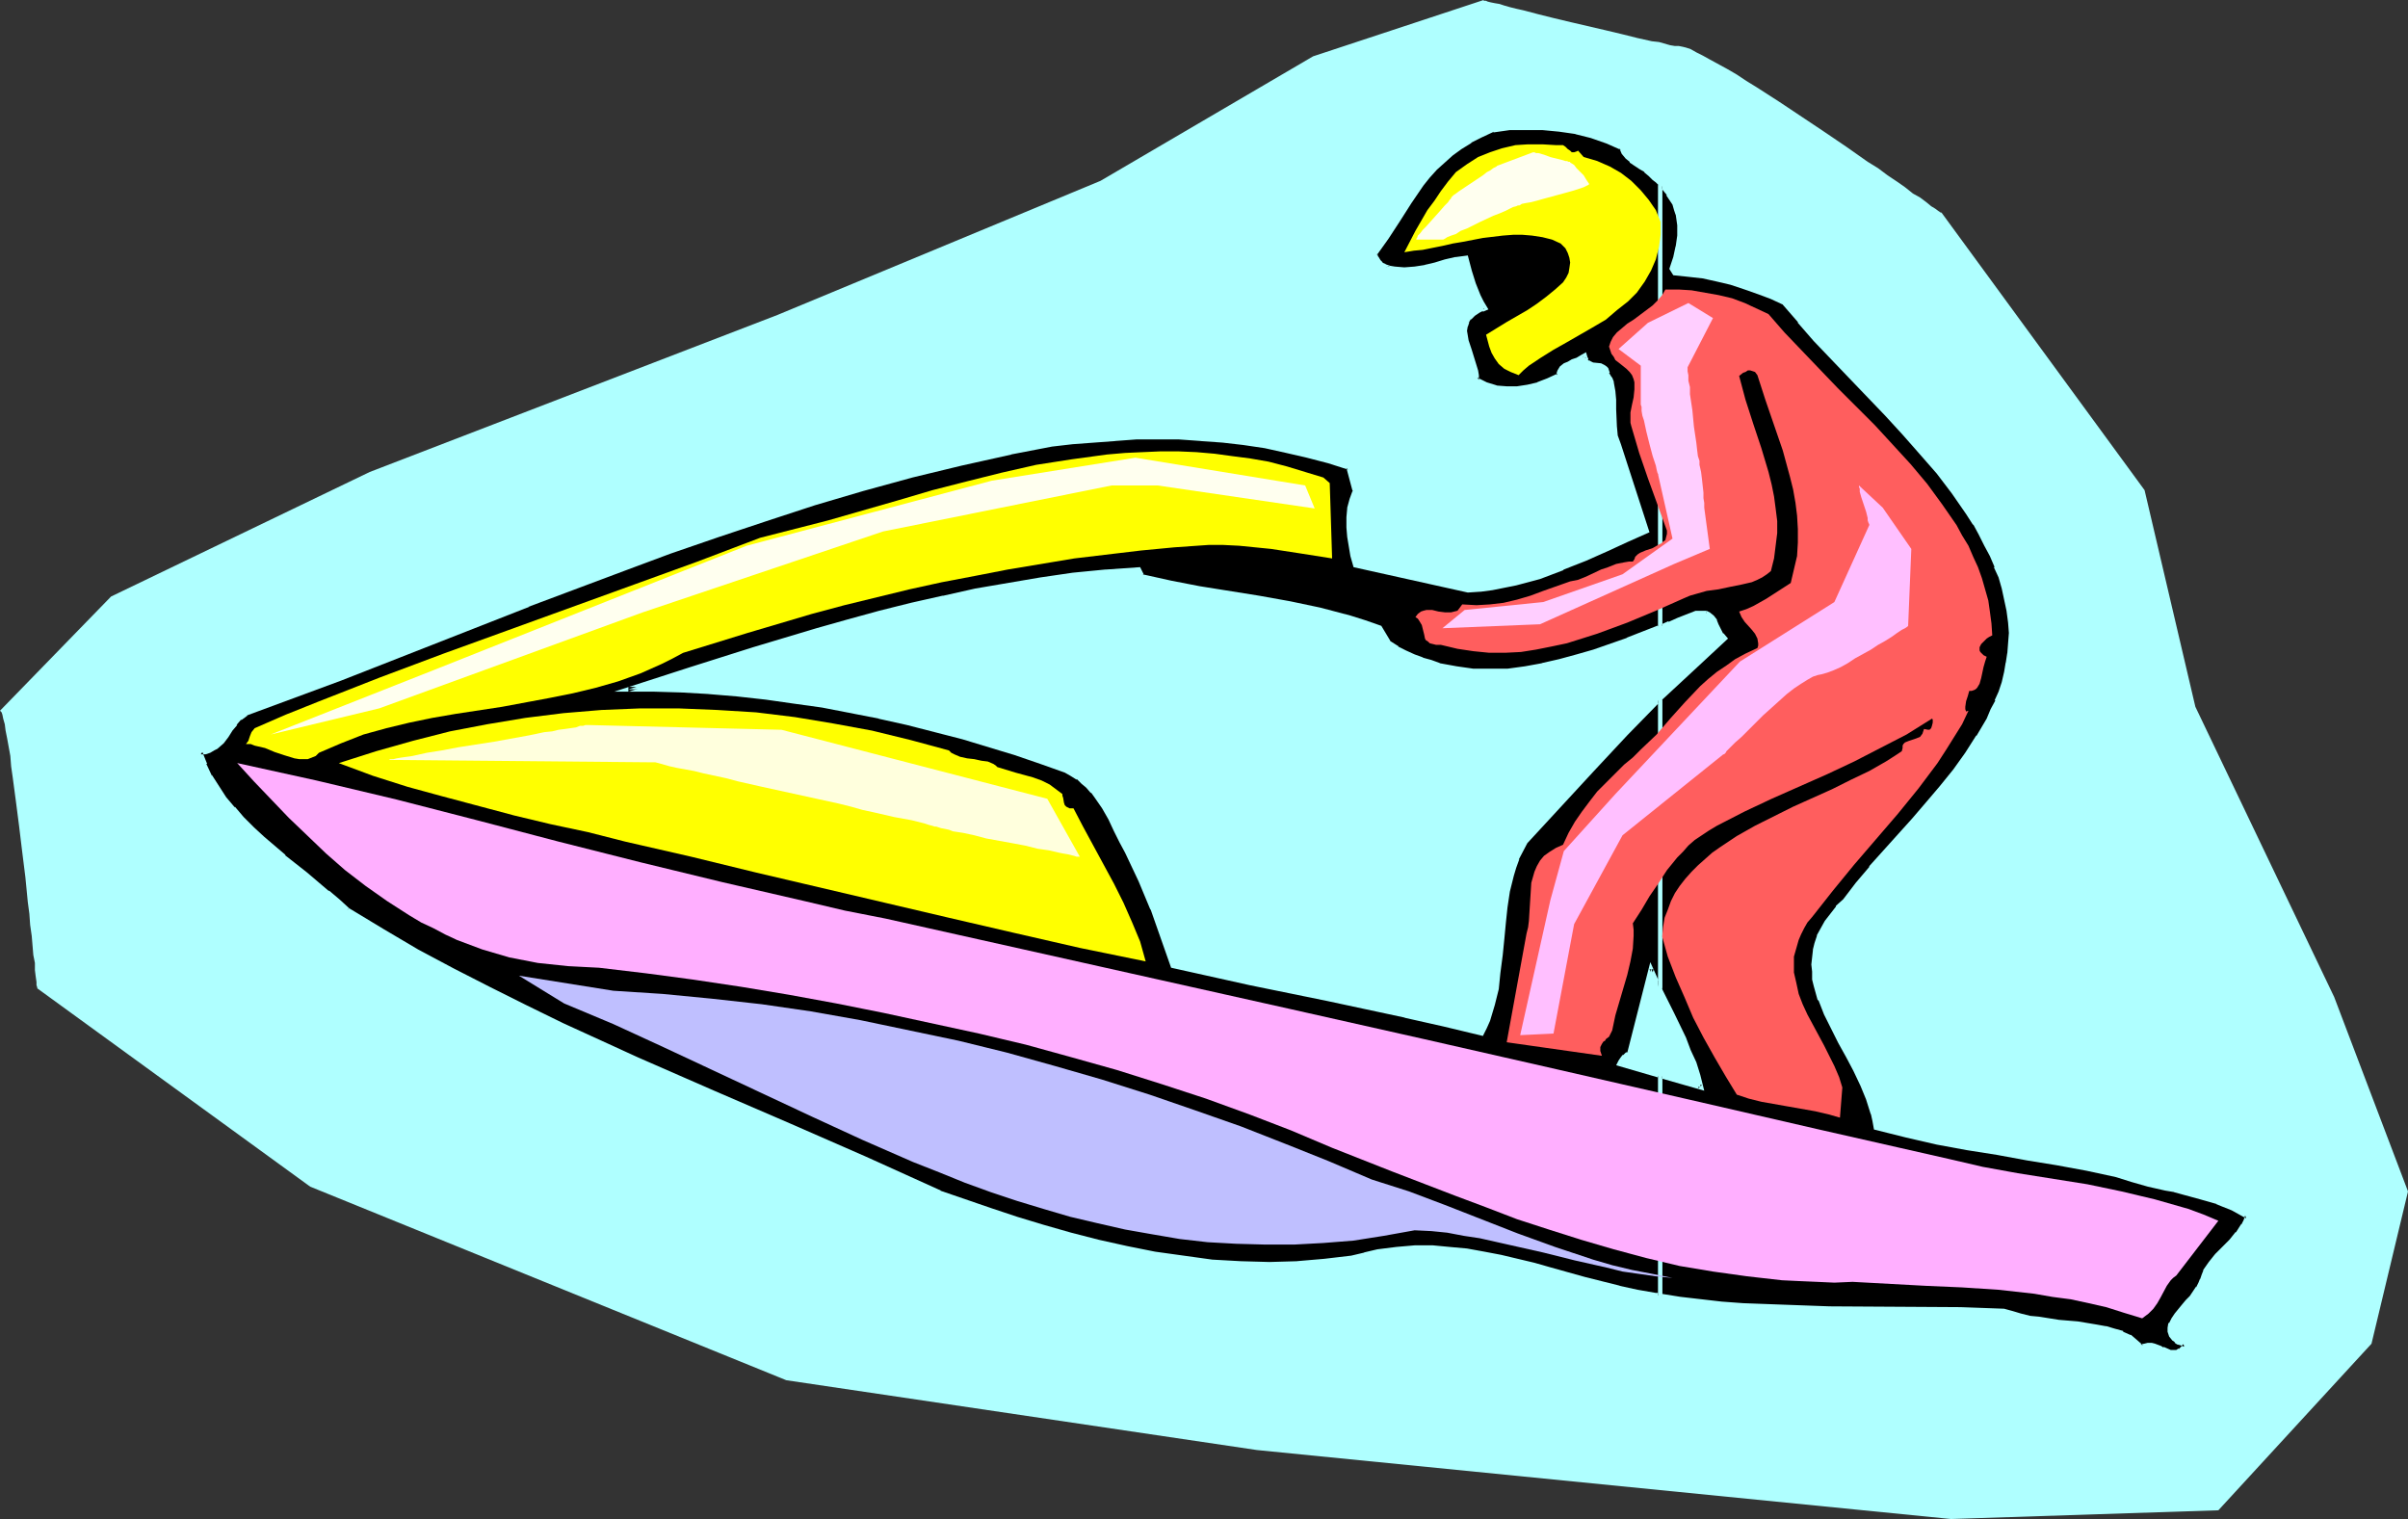 <?xml version="1.0" encoding="UTF-8" standalone="no"?>
<svg
   version="1.0"
   width="129.766mm"
   height="81.858mm"
   id="svg17"
   sodipodi:docname="Jet Skiing 13.wmf"
   xmlns:inkscape="http://www.inkscape.org/namespaces/inkscape"
   xmlns:sodipodi="http://sodipodi.sourceforge.net/DTD/sodipodi-0.dtd"
   xmlns="http://www.w3.org/2000/svg"
   xmlns:svg="http://www.w3.org/2000/svg">
  <rect width="100%" height="100%" fill="#333333" stroke="none"/>
  <sodipodi:namedview
     id="namedview17"
     pagecolor="#ffffff"
     bordercolor="#000000"
     borderopacity="0.25"
     inkscape:showpageshadow="2"
     inkscape:pageopacity="0.0"
     inkscape:pagecheckerboard="0"
     inkscape:deskcolor="#d1d1d1"
     inkscape:document-units="mm" />
  <defs
     id="defs1">
    <pattern
       id="WMFhbasepattern"
       patternUnits="userSpaceOnUse"
       width="6"
       height="6"
       x="0"
       y="0" />
  </defs>
  <path
     style="fill:#afffff;fill-opacity:1;fill-rule:evenodd;stroke:none"
     d="M 0,144.757 22.624,121.493 75.306,96.128 158.368,64.139 224.139,36.836 267.448,11.471 302.192,0 v 0.162 h 0.162 0.323 l 0.323,0.162 0.646,0.162 0.808,0.162 0.97,0.162 0.97,0.323 1.131,0.323 1.293,0.323 1.454,0.323 3.07,0.808 3.232,0.808 3.394,0.808 6.949,1.616 3.394,0.808 3.232,0.808 2.909,0.646 1.454,0.162 1.131,0.323 1.131,0.323 0.97,0.162 h 0.808 l 0.808,0.162 0.646,0.162 0.97,0.323 1.131,0.646 1.293,0.646 1.454,0.808 1.778,0.969 1.778,0.969 1.939,1.131 1.939,1.292 2.101,1.292 4.525,2.908 9.211,6.139 4.525,3.07 4.363,3.07 2.101,1.292 1.939,1.454 1.939,1.292 1.616,1.131 1.616,1.292 1.454,0.808 1.293,0.969 0.97,0.808 0.808,0.485 0.646,0.485 0.485,0.323 h 0.162 l 41.37,56.546 10.342,44.106 28.28,59.131 15.029,39.582 -7.434,31.019 -31.189,33.927 -54.459,1.777 L 255.974,295.33 160.145,281.113 63.186,241.693 7.595,201.303 v -0.162 L 7.434,200.657 v -0.646 L 7.272,198.88 7.11,197.587 v -1.454 l -0.323,-1.616 -0.162,-1.939 -0.162,-1.939 -0.323,-2.262 -0.162,-2.262 -0.323,-2.423 -0.485,-5.008 -0.646,-5.17 -0.646,-5.331 -0.646,-5.008 -0.323,-2.423 -0.323,-2.423 -0.323,-2.262 -0.162,-2.1 -0.323,-1.777 -0.323,-1.777 -0.323,-1.616 -0.162,-1.292 -0.323,-1.131 -0.162,-0.808 -0.162,-0.485 z"
     id="path1" />
  <path
     style="fill:#000000;fill-opacity:1;fill-rule:evenodd;stroke:none"
     d="m 70.781,185.309 6.949,4.362 7.272,4.039 7.11,3.877 7.434,3.877 7.434,3.716 7.595,3.554 15.19,6.947 15.352,6.785 15.514,6.624 15.514,6.785 15.352,6.947 5.01,1.939 5.171,1.777 5.333,1.777 5.494,1.616 5.494,1.454 5.818,1.616 5.656,1.131 5.818,1.292 5.818,0.808 5.818,0.646 5.818,0.485 5.818,0.162 5.656,-0.162 5.656,-0.485 2.747,-0.323 2.747,-0.485 2.586,-0.485 2.747,-0.646 3.717,-0.485 3.717,-0.323 h 3.555 l 3.555,0.323 3.555,0.323 3.394,0.646 3.394,0.646 3.394,0.808 3.394,0.808 3.394,0.969 6.949,1.939 7.11,1.777 3.717,0.808 3.717,0.646 h 0.162 0.162 l 0.485,0.162 v -44.913 l -8.242,-2.423 0.162,-0.485 0.323,-0.323 0.485,-0.646 0.646,-0.323 0.323,-0.323 4.525,-17.287 0.97,2.262 0.808,2.1 v -59.292 l -6.949,7.109 -6.787,7.27 -13.574,14.702 -0.97,1.777 -0.808,1.777 -0.646,1.616 -0.485,1.616 -0.808,3.231 -0.485,3.231 -0.323,3.231 -0.323,3.231 -0.162,3.393 -0.646,3.554 v 1.616 l -0.323,1.616 -0.646,3.393 -0.646,1.454 -0.485,1.616 -0.485,1.454 -0.646,1.292 -7.918,-1.939 -7.757,-1.777 -15.675,-3.393 -15.998,-3.231 -15.675,-3.393 -1.939,-5.816 -2.101,-5.816 -2.586,-5.816 -2.747,-5.816 -1.131,-2.1 -1.131,-2.423 -1.131,-2.262 -1.293,-2.423 -1.454,-2.1 -0.808,-0.969 -0.97,-1.131 -0.97,-0.808 -1.131,-0.969 -1.131,-0.646 -1.293,-0.808 -5.01,-1.777 -5.171,-1.777 -5.333,-1.616 -5.494,-1.616 -5.494,-1.454 -5.656,-1.454 -5.818,-1.292 -5.656,-1.131 -5.818,-1.131 -5.818,-0.808 -5.818,-0.808 -5.818,-0.646 -5.656,-0.485 -5.656,-0.323 -5.494,-0.162 h -5.333 l 12.766,-4.039 12.766,-4.039 12.766,-3.877 6.464,-1.777 6.464,-1.777 6.464,-1.616 6.464,-1.616 6.626,-1.292 6.464,-1.292 6.626,-0.969 6.626,-0.969 6.787,-0.646 6.626,-0.485 0.646,1.292 5.818,1.454 5.979,0.969 12.12,2.1 6.141,1.131 6.141,1.292 6.302,1.616 2.909,0.969 3.07,0.969 1.778,3.231 1.778,0.969 1.616,0.808 1.778,0.808 1.778,0.808 1.616,0.485 1.778,0.485 3.555,0.808 3.394,0.323 3.555,0.162 3.555,-0.162 3.555,-0.323 3.394,-0.646 3.555,-0.808 3.555,-0.969 3.394,-1.131 6.787,-2.423 6.626,-2.585 V 37.482 l -0.485,-0.646 -0.646,-0.485 -0.808,-0.808 -0.97,-0.808 -0.97,-0.646 -0.97,-0.646 -0.97,-0.808 -0.808,-0.646 -0.646,-0.808 -0.485,-0.969 -2.909,-1.454 -3.232,-0.969 -3.232,-0.969 -3.394,-0.485 -3.232,-0.323 h -3.555 l -3.394,0.162 -3.232,0.323 -2.424,0.969 -2.262,1.292 -2.101,1.131 -1.778,1.454 -1.616,1.454 -1.616,1.454 -1.454,1.616 -1.293,1.777 -2.424,3.393 -2.424,3.554 -2.262,3.716 -2.424,3.554 0.162,0.646 0.485,0.646 0.646,0.646 0.646,0.485 0.97,0.323 1.131,0.162 1.939,0.162 2.101,-0.323 2.101,-0.323 2.101,-0.485 2.101,-0.485 2.101,-0.485 2.101,-0.323 0.808,2.747 0.646,2.585 1.131,2.585 0.646,1.131 0.808,1.131 -0.808,0.323 -0.646,0.323 -1.131,0.646 -0.808,0.808 -0.485,0.808 -0.323,0.808 -0.162,0.969 0.162,0.969 0.162,0.969 0.646,2.1 0.646,2.1 0.646,1.939 0.162,0.969 v 0.969 l 1.939,0.808 2.101,0.646 2.101,0.323 h 2.101 l 2.262,-0.323 2.101,-0.485 2.101,-0.808 1.939,-1.131 0.162,-0.323 v -0.485 l 0.485,-0.646 0.646,-0.485 0.808,-0.485 0.808,-0.323 0.97,-0.485 0.808,-0.323 0.808,-0.485 v 0.646 l 0.323,0.323 0.162,0.323 0.323,0.323 0.646,0.162 1.616,0.323 0.646,0.323 0.323,0.162 0.162,0.323 0.162,0.323 0.162,0.485 0.485,0.808 0.323,0.969 0.323,1.777 0.162,1.777 0.162,1.939 v 3.716 l 0.323,1.777 0.485,1.777 5.818,17.448 -4.04,1.939 -4.202,1.777 -4.363,2.1 -4.686,1.777 -4.686,1.777 -2.262,0.646 -2.586,0.646 -2.424,0.646 -2.424,0.323 -2.424,0.323 -2.424,0.162 -22.947,-5.17 -0.485,-1.777 -0.485,-1.939 -0.162,-1.939 -0.162,-1.939 v -1.939 l 0.162,-1.939 0.485,-1.777 0.646,-1.777 -1.293,-4.847 -4.202,-1.292 -4.202,-1.131 -4.202,-0.969 -4.363,-0.808 -4.363,-0.808 -4.363,-0.485 -4.363,-0.323 -4.525,-0.162 -4.363,-0.162 -4.363,0.162 -4.363,0.162 -4.363,0.323 -4.202,0.485 -4.363,0.485 -4.04,0.646 -4.202,0.808 -10.181,2.262 -10.019,2.423 -10.019,2.747 -9.858,3.07 -9.858,3.07 -9.696,3.231 -9.696,3.554 -9.696,3.393 -19.392,7.27 -38.138,15.025 -19.23,7.27 -1.293,0.808 -0.97,1.131 -0.808,1.292 -0.808,1.292 -0.97,1.131 -1.131,1.131 -0.646,0.323 -0.808,0.323 -0.97,0.323 -0.97,0.162 0.97,2.423 1.131,2.423 1.293,2.262 1.616,2.1 1.778,2.1 1.778,2.1 2.101,2.1 2.101,1.939 4.363,3.716 2.101,1.777 2.262,1.777 4.525,3.716 2.101,1.777 z m 267.286,78.679 4.202,0.646 4.202,0.485 4.202,0.323 4.363,0.323 8.726,0.485 8.888,0.162 8.888,0.162 h 8.888 l 8.888,0.162 8.888,0.323 1.616,0.485 1.778,0.485 1.778,0.485 1.939,0.162 4.04,0.485 3.878,0.485 3.878,0.485 1.778,0.485 1.778,0.323 1.616,0.646 1.454,0.808 1.293,0.808 1.131,1.131 0.646,-0.323 h 0.808 0.646 l 0.485,0.162 1.131,0.485 0.646,0.162 0.485,0.162 0.97,0.485 h 0.646 0.323 l 0.485,-0.162 0.646,-0.162 0.485,-0.485 0.485,-0.646 -0.646,-0.323 -0.646,-0.323 -0.485,-0.323 -0.485,-0.323 -0.646,-0.646 -0.162,-0.808 v -0.808 l 0.162,-0.808 0.485,-0.808 0.646,-0.969 1.454,-1.777 0.808,-0.969 0.808,-0.808 0.808,-0.969 0.646,-0.969 0.485,-0.808 0.323,-0.969 0.162,-0.808 0.485,-0.808 0.97,-1.616 1.293,-1.616 1.454,-1.454 1.454,-1.454 1.293,-1.616 1.131,-1.616 0.485,-0.969 0.323,-0.808 -1.293,-0.969 -1.616,-0.646 -3.232,-1.292 -3.394,-1.131 -3.394,-0.969 -1.778,-0.485 -1.778,-0.323 -3.555,-0.808 -3.394,-0.969 -3.232,-0.969 -5.979,-1.292 -5.979,-1.131 -6.141,-0.969 -6.141,-0.969 -6.141,-1.131 -6.141,-1.131 -6.141,-1.454 -6.302,-1.454 -0.323,-1.454 -0.323,-1.454 -0.808,-3.07 -1.293,-2.908 -1.293,-2.908 -1.616,-2.908 -1.616,-2.747 -1.454,-2.908 -1.454,-2.908 -1.131,-2.908 -0.808,-2.908 -0.323,-1.292 -0.162,-1.454 v -1.454 -1.454 l 0.323,-1.454 0.323,-1.454 0.485,-1.454 0.646,-1.454 0.808,-1.292 1.131,-1.616 1.131,-1.454 1.616,-1.454 2.424,-3.231 2.747,-3.393 5.818,-6.462 2.909,-3.231 2.909,-3.393 2.747,-3.231 2.747,-3.393 2.424,-3.393 2.424,-3.554 1.939,-3.554 0.97,-1.777 0.808,-1.939 0.646,-1.939 0.646,-1.939 0.485,-1.939 0.485,-1.939 0.323,-1.939 0.162,-2.1 v -2.1 -2.1 l -0.323,-2.423 -0.485,-2.262 -0.485,-2.423 -0.808,-2.1 -0.808,-2.262 -0.97,-2.262 -0.97,-2.262 -1.293,-2.1 -1.131,-2.1 -1.293,-2.1 -3.07,-4.201 -3.07,-4.039 -3.394,-4.039 -3.555,-4.039 -3.555,-3.877 -3.717,-3.877 -3.717,-3.877 -3.555,-3.716 -3.555,-3.716 -3.232,-3.716 -3.232,-3.716 -2.424,-1.292 -2.586,-0.969 -2.747,-0.969 -2.909,-0.969 -2.909,-0.646 -2.747,-0.646 -3.07,-0.323 -2.747,-0.162 -0.646,-1.131 0.646,-2.1 0.646,-2.262 0.323,-2.262 v -2.1 l -0.162,-1.131 -0.162,-1.131 -0.323,-0.969 -0.485,-1.131 -0.485,-0.969 -0.646,-1.131 -0.808,-0.969 -0.97,-0.969 v 90.15 l 1.939,-0.646 1.778,-0.808 3.717,-1.292 0.646,-0.162 h 0.808 l 0.485,0.162 0.485,0.162 0.808,0.646 0.485,0.808 0.485,0.808 0.485,0.969 0.485,0.969 0.646,0.808 -6.626,6.139 -6.626,6.139 v 59.292 l 2.586,4.847 2.262,5.008 1.131,2.585 0.97,2.423 0.808,2.585 0.646,2.423 -8.403,-2.423 z"
     id="path2" />
  <path
     style="fill:#afffff;fill-opacity:1;fill-rule:evenodd;stroke:none"
     d="m 70.458,185.632 0.162,0.162 6.949,4.201 v 0 l 7.272,4.039 7.11,3.877 7.434,3.877 7.434,3.716 7.434,3.554 15.352,6.947 15.352,6.785 15.514,6.785 15.514,6.785 15.19,6.947 h 0.162 l 5.01,1.777 5.171,1.777 5.333,1.777 5.494,1.777 5.656,1.454 5.656,1.454 5.818,1.292 v 0 l 5.818,1.131 5.818,0.969 5.818,0.646 v 0 l 5.818,0.485 5.818,0.162 5.656,-0.162 v 0 l 5.656,-0.485 2.747,-0.323 2.747,-0.485 2.747,-0.485 v 0 l 2.747,-0.646 h -0.162 l 3.878,-0.646 h -0.162 l 3.717,-0.162 h 3.555 v 0 l 3.555,0.162 3.394,0.485 3.555,0.485 3.394,0.808 h -0.162 l 3.555,0.808 3.394,0.808 3.394,0.969 6.787,1.939 7.11,1.777 h 0.162 l 3.555,0.808 3.717,0.646 h 0.323 -0.162 0.323 v 0 l 0.97,0.162 v -45.721 l -8.565,-2.423 0.323,0.485 0.162,-0.485 v 0.162 l 0.162,-0.485 v 0.162 l 0.485,-0.646 v 0.162 l 0.485,-0.485 0.646,-0.485 4.525,-17.287 h -0.808 l 0.97,2.262 1.616,4.201 v -62.523 l -7.757,7.755 -6.787,7.27 -13.736,14.863 -1.616,3.554 h -0.162 l -0.646,1.777 -0.485,1.454 -0.808,3.393 v 0 l -0.485,3.231 -0.323,3.231 -0.162,3.231 -0.323,3.393 -0.485,3.554 -0.162,1.616 -0.323,1.616 -0.646,3.231 v 0 l -0.485,1.616 -0.485,1.454 v 0 l -0.646,1.454 v 0 l -0.646,1.292 0.646,-0.323 -7.918,-1.777 -7.757,-1.777 v 0 l -15.837,-3.393 -15.837,-3.393 -15.837,-3.393 0.323,0.323 -1.778,-5.816 -2.101,-5.816 -0.162,-0.162 -2.424,-5.816 -2.747,-5.655 -1.131,-2.262 -1.131,-2.262 -1.131,-2.423 -1.293,-2.262 v 0 l -1.616,-2.262 v 0 l -0.808,-0.969 v 0 l -0.97,-1.131 -0.97,-0.808 v 0 l -1.131,-0.969 v 0 l -1.293,-0.808 v 0 l -1.293,-0.646 v -0.162 l -5.01,-1.777 -5.171,-1.777 -5.333,-1.616 -5.494,-1.616 -5.494,-1.454 -5.656,-1.454 -5.818,-1.292 v 0 l -5.818,-1.131 -5.818,-0.969 -5.818,-0.969 -5.818,-0.808 -5.656,-0.646 -5.818,-0.485 v 0 l -5.656,-0.323 -5.494,-0.162 h -5.333 v 0.969 l 12.928,-4.039 12.766,-4.039 12.766,-3.877 6.464,-1.777 6.464,-1.777 6.464,-1.616 6.464,-1.616 v 0 l 6.464,-1.292 6.626,-1.292 6.626,-0.969 6.626,-0.969 6.626,-0.646 v 0 l 6.626,-0.485 -0.323,-0.323 0.808,1.454 5.979,1.454 v 0 l 5.818,1.131 12.12,2.1 6.302,1.131 6.141,1.131 h -0.162 l 6.302,1.616 2.909,0.969 3.07,1.131 -0.162,-0.323 1.778,3.393 1.778,0.969 h 0.162 l 1.616,0.969 1.778,0.808 1.616,0.646 h 0.162 l 1.616,0.646 1.778,0.485 h 0.162 l 3.394,0.808 3.555,0.323 v 0 l 3.555,0.162 3.555,-0.162 v 0 l 3.555,-0.485 3.555,-0.485 v 0 l 3.555,-0.808 3.394,-0.969 3.555,-1.131 6.787,-2.423 h 0.162 l 6.787,-2.747 V 37.32 l -0.646,-0.808 v 0 l -0.646,-0.485 v 0 l -0.808,-0.808 -0.97,-0.808 v 0 l -0.97,-0.808 -1.131,-0.646 -0.97,-0.646 h 0.162 l -0.808,-0.646 v 0 l -0.646,-0.808 v 0.162 l -0.485,-1.131 -3.07,-1.454 v 0 l -3.232,-1.131 -3.232,-0.808 h -0.162 l -3.232,-0.485 -3.394,-0.323 v 0 l -3.555,-0.162 -3.394,0.162 v 0 l -3.394,0.323 -2.586,1.131 -2.101,1.131 v 0 l -2.101,1.292 -1.778,1.292 -0.162,0.162 -1.616,1.454 -1.616,1.454 -1.454,1.616 v 0.162 l -1.454,1.616 -2.424,3.554 -2.262,3.554 -2.262,3.554 -2.586,3.716 0.323,0.969 0.485,0.808 0.646,0.646 0.808,0.485 1.293,-0.485 v 0 l -0.97,-0.323 h 0.162 l -0.808,-0.323 h 0.162 l -0.646,-0.646 0.162,0.162 -0.485,-0.808 v 0.162 l -0.162,-0.646 -0.162,0.323 2.424,-3.393 2.424,-3.716 2.262,-3.554 2.424,-3.554 1.293,-1.616 v 0 l 1.454,-1.616 1.616,-1.454 1.616,-1.454 v 0 l 1.778,-1.292 2.101,-1.292 h -0.162 l 2.262,-1.131 2.424,-1.131 -0.162,0.162 3.394,-0.485 h -0.162 3.394 3.555 -0.162 l 3.394,0.323 3.394,0.485 h -0.162 l 3.232,0.808 3.232,1.131 v 0 l 2.909,1.292 -0.323,-0.323 0.485,1.131 0.808,0.969 0.808,0.646 v 0.162 l 0.97,0.646 0.97,0.646 1.131,0.646 h -0.162 l 0.97,0.808 0.808,0.808 v 0 l 0.646,0.485 v 0 l 0.646,0.646 -0.162,-0.323 v 90.15 l 0.162,-0.323 -6.626,2.585 h 0.162 l -6.949,2.423 -3.394,0.969 -3.555,0.969 -3.555,0.808 h 0.162 l -3.555,0.646 -3.555,0.485 h 0.162 -3.555 -3.555 v 0 l -3.394,-0.485 -3.555,-0.646 h 0.162 l -1.778,-0.646 -1.778,-0.485 h 0.162 l -1.778,-0.646 -1.778,-0.808 -1.616,-0.808 h 0.162 l -1.778,-1.131 0.162,0.162 -1.939,-3.231 -3.232,-1.131 -3.07,-0.969 -6.141,-1.616 v 0 l -6.141,-1.292 -6.302,-1.131 -12.12,-1.939 -5.818,-1.131 v 0 l -5.818,-1.292 0.323,0.162 -0.808,-1.616 -6.949,0.485 h -0.162 l -6.626,0.646 -6.626,0.969 -6.626,1.131 -6.626,1.131 -6.464,1.454 h -0.162 l -6.464,1.454 -6.464,1.616 -6.464,1.777 -6.302,1.777 -12.928,3.877 -12.766,4.039 -15.514,5.008 h 8.242 l 5.494,0.162 5.656,0.323 h -0.162 l 5.818,0.485 5.818,0.646 5.656,0.808 5.818,0.808 5.818,1.131 5.818,1.131 h -0.162 l 5.818,1.292 5.656,1.454 5.656,1.454 5.333,1.616 5.333,1.616 5.171,1.777 5.01,1.777 v 0 l 1.131,0.646 v 0 l 1.293,0.808 v -0.162 l 0.97,0.969 v 0 l 0.97,0.808 0.97,1.131 v -0.162 l 0.808,1.131 v 0 l 1.454,2.1 v 0 l 1.293,2.262 1.131,2.423 1.131,2.262 1.131,2.1 2.747,5.816 2.424,5.816 v -0.162 l 2.101,5.978 2.101,5.978 15.998,3.554 15.837,3.231 15.837,3.393 h -0.162 l 7.918,1.777 8.08,1.939 0.808,-1.616 v 0 l 0.646,-1.454 v 0 l 0.485,-1.616 0.485,-1.616 v 0 l 0.808,-3.231 0.162,-1.616 0.162,-1.616 0.485,-3.716 0.323,-3.231 0.323,-3.393 0.323,-3.07 0.485,-3.231 v 0 l 0.808,-3.231 0.485,-1.616 0.646,-1.777 -0.162,0.162 1.778,-3.393 v 0 l 13.574,-14.702 6.787,-7.27 6.949,-7.109 -0.646,-0.323 v 59.292 l 0.808,-0.162 -0.97,-2.262 -1.454,-3.231 -4.686,18.418 0.162,-0.162 -0.485,0.162 -0.485,0.485 h -0.162 l -0.485,0.646 -0.323,0.485 -0.485,0.969 8.888,2.585 -0.323,-0.485 v 44.913 l 0.485,-0.485 -0.485,-0.162 v 0 h -0.323 -0.162 v 0 l -3.717,-0.646 -3.717,-0.808 h 0.162 l -7.11,-1.777 -6.949,-1.939 -3.394,-0.969 -3.394,-0.808 -3.394,-0.808 v 0 l -3.394,-0.646 -3.555,-0.646 -3.555,-0.323 -3.394,-0.323 h -0.162 -3.555 l -3.717,0.323 v 0 l -3.878,0.485 v 0 l -2.747,0.646 h 0.162 l -2.747,0.646 -2.747,0.323 -2.747,0.323 -5.656,0.485 h 0.162 l -5.656,0.162 -5.818,-0.162 -5.818,-0.323 v 0 l -5.818,-0.808 -5.818,-0.808 -5.656,-1.131 v 0 l -5.818,-1.292 -5.656,-1.454 -5.656,-1.616 -5.333,-1.616 -5.333,-1.777 -5.171,-1.777 -5.171,-1.777 h 0.162 l -15.352,-6.947 -15.514,-6.785 -15.352,-6.624 -15.514,-6.785 -15.19,-6.947 -7.595,-3.716 -7.434,-3.716 -7.272,-3.716 -7.272,-3.877 -7.11,-4.201 v 0 l -6.949,-4.201 v 0 z"
     id="path3" />
  <path
     style="fill:#afffff;fill-opacity:1;fill-rule:evenodd;stroke:none"
     d="m 281.83,54.607 1.131,0.323 v 0 l 0.97,0.323 h 0.162 1.939 0.162 l 2.101,-0.162 2.101,-0.323 v 0 l 2.101,-0.485 2.101,-0.485 2.101,-0.485 h -0.162 l 2.101,-0.323 -0.485,-0.323 0.808,2.585 0.808,2.747 v 0 l 0.97,2.585 0.646,1.131 v 0.162 l 0.808,1.131 0.323,-0.646 -0.808,0.162 v 0.162 l -0.646,0.162 h -0.162 l -1.131,0.646 -0.808,0.969 -0.646,0.969 -0.323,0.808 v 0 1.131 0.969 0 l 0.162,1.131 v 0 l 0.646,2.1 0.808,2.1 0.485,1.939 v 0 l 0.162,0.969 v -0.162 1.131 l 2.262,1.131 h 0.162 l 2.101,0.646 2.101,0.323 h 2.101 l 2.262,-0.323 v 0 l 2.101,-0.485 h 0.162 l 2.101,-0.969 v 0 l 2.262,-1.131 v -0.646 0 l 0.162,-0.323 v 0.162 l 0.485,-0.646 h -0.162 l 0.646,-0.485 h -0.162 l 0.97,-0.485 0.808,-0.323 0.808,-0.323 0.808,-0.485 0.808,-0.323 -0.646,-0.323 0.162,0.485 v 0.162 l 0.162,0.485 0.323,0.323 0.485,0.323 0.808,0.323 1.616,0.323 h -0.162 l 0.646,0.162 v 0 l 0.162,0.162 v -0.162 l 0.162,0.323 v 0 l 0.162,0.323 h -0.162 l 0.162,0.485 0.485,0.969 v -0.162 l 0.323,0.969 v -0.162 l 0.323,1.777 0.323,1.939 v -0.162 1.939 3.716 0 l 0.323,1.777 v 0 l 0.485,1.777 5.818,17.61 0.323,-0.485 -4.04,1.777 -4.202,1.939 -4.525,1.939 -4.525,1.939 0.162,-0.162 -4.848,1.777 -2.262,0.646 -2.424,0.646 -2.424,0.646 v 0 l -2.424,0.323 -2.424,0.323 v 0 l -2.424,0.162 h 0.162 l -22.947,-5.17 0.323,0.323 -0.485,-1.777 v 0 l -0.485,-1.939 -0.162,-1.777 v 0 l -0.162,-1.939 v -1.939 0 l 0.162,-1.939 v 0.162 l 0.485,-1.939 0.646,-1.777 -1.454,-5.17 -4.363,-1.454 -4.202,-1.131 -4.363,-0.969 v 0 l -4.363,-0.808 -4.363,-0.646 -4.363,-0.646 -4.363,-0.323 v 0 l -4.525,-0.162 -4.363,-0.162 -4.363,0.162 -4.363,0.162 v 0 l -4.363,0.323 -4.363,0.485 -4.202,0.485 -4.202,0.646 -4.04,0.808 h -0.162 l -10.019,2.262 -10.181,2.585 -10.019,2.747 -9.858,2.908 -9.696,3.07 -9.858,3.231 -9.696,3.554 -9.696,3.554 -19.23,7.27 h -0.162 l -38.138,14.863 v 0 l -19.23,7.27 -1.454,0.969 -0.97,1.292 v 0 l -0.97,1.131 -0.808,1.292 h 0.162 l -0.97,1.292 v -0.162 l -1.131,1.131 v -0.162 l -0.646,0.485 v 0 l -0.646,0.323 v -0.162 l -0.808,0.323 v 0 l -1.454,0.162 0.97,3.07 h 0.162 l 1.131,2.423 v 0 l 1.293,2.423 1.454,2.1 h 0.162 l 1.778,2.1 v 0 l 1.778,2.1 2.101,2.1 2.101,1.939 4.363,3.716 v 0 l 2.262,1.777 2.262,1.777 4.363,3.716 v 0 l 2.101,1.777 1.939,1.777 0.646,-0.646 -1.939,-1.777 -2.101,-1.777 h -0.162 l -4.363,-3.716 -2.262,-1.777 -2.262,-1.777 h 0.162 l -4.363,-3.716 -2.101,-1.939 -2.101,-2.1 -1.778,-2.1 v 0.162 l -1.778,-2.1 v 0 l -1.454,-2.262 -1.454,-2.262 v 0.162 l -1.131,-2.423 h 0.162 l -0.97,-2.423 -0.323,0.485 h 0.97 v 0 l 0.97,-0.323 0.808,-0.485 v 0 l 0.646,-0.323 1.293,-1.131 0.97,-1.292 v 0 l 0.808,-1.292 0.97,-1.131 h -0.162 l 0.97,-1.131 v 0.162 l 1.293,-0.969 h -0.162 l 19.23,-7.109 v 0 L 107.787,123.593 h -0.162 l 19.392,-7.27 9.534,-3.554 9.858,-3.393 9.696,-3.231 9.858,-3.231 9.858,-2.908 10.019,-2.747 10.019,-2.423 10.181,-2.262 h -0.162 l 4.202,-0.808 4.202,-0.808 4.202,-0.485 4.363,-0.323 4.363,-0.323 h -0.162 l 4.363,-0.323 h 4.363 4.363 l 4.525,0.323 h -0.162 l 4.525,0.323 4.202,0.485 4.363,0.646 4.363,0.969 v 0 l 4.202,0.969 4.363,1.131 4.04,1.292 -0.323,-0.323 1.293,4.847 v -0.323 l -0.646,1.777 -0.485,1.777 v 0.162 l -0.162,1.777 v 0.162 1.939 l 0.162,1.939 v 0 l 0.323,1.939 0.323,1.939 v 0 l 0.646,2.262 23.27,5.17 2.424,-0.162 h 0.162 l 2.424,-0.323 2.424,-0.485 v 0 l 2.424,-0.485 2.424,-0.646 2.424,-0.646 4.686,-1.777 0.162,-0.162 4.525,-1.777 4.363,-1.939 4.202,-1.939 4.363,-1.939 -5.818,-17.933 -0.646,-1.777 v 0 l -0.162,-1.777 v 0.162 l -0.162,-3.716 v -1.939 0 l -0.162,-1.777 -0.323,-1.777 v -0.162 l -0.323,-0.808 -0.162,-0.162 -0.485,-0.808 h 0.162 l -0.162,-0.485 v 0 l -0.162,-0.485 -0.323,-0.323 -0.485,-0.323 -0.646,-0.323 -1.616,-0.162 v 0 l -0.646,-0.323 0.162,0.162 -0.323,-0.323 V 73.51 l -0.323,-0.323 h 0.162 l -0.162,-0.485 v 0.162 l -0.323,-1.131 -1.131,0.646 -0.808,0.485 -0.97,0.323 -0.808,0.485 -0.808,0.323 -0.808,0.646 -0.485,0.808 -0.162,0.485 v 0.485 l 0.162,-0.323 -2.101,0.969 v 0 l -2.101,0.808 h 0.162 l -2.101,0.485 v 0 l -2.101,0.323 v 0 h -2.101 v 0 l -2.101,-0.162 h 0.162 l -2.101,-0.646 v 0 l -1.939,-0.969 0.323,0.485 v -0.969 0 l -0.162,-0.969 -0.646,-2.1 -0.646,-2.1 -0.646,-1.939 v 0 l -0.162,-0.969 v 0 l -0.162,-0.969 v 0 l 0.162,-0.969 v 0.162 l 0.323,-0.969 -0.162,0.162 0.485,-0.808 v 0.162 l 0.808,-0.808 v 0 l 0.97,-0.646 v 0 l 0.646,-0.323 v 0.162 l 1.131,-0.485 -0.97,-1.616 v 0 l -0.646,-1.292 -0.97,-2.423 v 0 l -0.808,-2.585 -0.808,-3.07 -2.424,0.323 h -0.162 l -2.101,0.485 -2.101,0.646 -2.101,0.485 h 0.162 l -2.101,0.323 -2.101,0.162 v 0 l -1.939,-0.162 v 0 l -0.97,-0.162 z"
     id="path4" />
  <path
     style="fill:#afffff;fill-opacity:1;fill-rule:evenodd;stroke:none"
     d="m 337.744,264.311 4.363,0.646 4.363,0.485 4.202,0.485 4.363,0.323 v 0 l 8.726,0.485 8.888,0.162 26.664,0.162 8.888,0.323 h -0.162 l 1.616,0.646 1.778,0.485 v 0 l 1.939,0.323 1.939,0.323 3.878,0.485 4.04,0.485 3.717,0.485 1.778,0.323 v 0 l 1.778,0.485 1.616,0.646 v -0.162 l 1.454,0.808 h -0.162 l 1.293,0.808 v 0 l 1.293,1.292 0.97,-0.323 v 0 h 0.646 v 0 h 0.646 -0.162 l 0.485,0.162 v 0 l 1.131,0.323 v 0 l 0.646,0.323 v 0 l 1.616,0.646 h 0.485 0.646 l 0.485,-0.162 0.646,-0.323 0.646,-0.485 0.808,-1.131 -1.131,-0.485 -0.646,-0.323 v 0 l -0.485,-0.323 v 0.162 l -0.323,-0.485 v 0.162 l -0.646,-0.808 0.162,0.162 -0.323,-0.808 v 0.162 -0.808 0.162 l 0.323,-0.808 v 0 l 0.323,-0.808 v 0 l 0.646,-0.808 v 0 l 1.454,-1.939 v 0.162 l 0.808,-0.969 0.808,-0.808 0.162,-0.162 0.646,-0.969 0.646,-0.808 v -0.162 l 0.485,-0.808 h 0.162 l 0.323,-0.808 v -0.162 l 0.162,-0.808 v 0 l 0.323,-0.808 v 0 l 0.97,-1.616 v 0.162 l 1.293,-1.616 1.454,-1.454 1.454,-1.454 1.293,-1.616 h 0.162 l 1.131,-1.616 v -0.162 l 0.323,-0.808 0.646,-1.454 -1.778,-0.969 v 0 l -1.616,-0.808 -3.07,-1.292 h -0.162 l -3.394,-1.131 -3.555,-0.969 -1.616,-0.323 h -0.162 l -1.778,-0.485 h 0.162 l -3.555,-0.808 -3.394,-0.969 -3.232,-0.808 v 0 l -5.979,-1.292 -6.141,-1.131 -6.141,-1.131 -6.141,-0.969 -6.141,-1.131 -6.141,-1.131 -6.141,-1.292 v 0 l -6.141,-1.616 0.323,0.485 -0.323,-1.616 -0.323,-1.454 v 0 l -0.808,-3.07 h -0.162 l -1.131,-2.908 -1.454,-2.908 -1.616,-2.908 -1.454,-2.908 -1.616,-2.747 -1.293,-2.908 -1.131,-2.908 v 0 l -0.808,-2.747 -0.323,-1.454 v 0 l -0.162,-1.292 v 0 -1.454 -1.454 0.162 l 0.162,-1.454 v 0 l 0.323,-1.454 0.485,-1.454 v 0.162 l 0.646,-1.616 v 0.162 l 0.97,-1.454 0.97,-1.454 v 0 l 1.131,-1.454 v 0 l 1.454,-1.454 h 0.162 l 2.586,-3.393 h -0.162 l 2.747,-3.231 v 0 l 5.818,-6.462 2.909,-3.231 2.909,-3.393 2.747,-3.231 v 0 l 2.747,-3.393 v 0 l 2.586,-3.554 2.262,-3.554 v 0 l 2.101,-3.554 0.808,-1.777 0.808,-1.939 h 0.162 l 0.646,-1.939 0.646,-1.939 0.485,-1.939 0.485,-1.939 v -0.162 l 0.323,-1.939 v 0 l 0.162,-2.1 v -2.1 -2.1 -0.162 l -0.323,-2.262 -0.485,-2.423 v 0 l -0.646,-2.262 -0.646,-2.262 -0.808,-2.262 v 0 l -0.97,-2.262 -1.131,-2.262 -1.131,-2.1 -1.293,-2.1 v -0.162 l -1.293,-2.1 -2.909,-4.201 -3.232,-4.039 v 0 l -3.394,-4.039 -3.555,-4.039 -3.555,-3.877 -3.717,-3.877 -3.717,-3.716 -3.555,-3.877 -3.555,-3.716 -3.232,-3.716 v 0 l -3.232,-3.877 -2.586,-1.131 v 0 l -2.586,-1.131 v 0 l -2.909,-0.969 -2.747,-0.969 -2.909,-0.646 v 0 l -2.909,-0.485 -2.909,-0.485 h -0.162 l -2.747,-0.162 0.323,0.162 -0.646,-0.969 v 0.323 l 0.808,-2.1 0.646,-2.262 v 0 l 0.323,-2.262 v -2.423 l -0.162,-1.131 -0.323,-0.969 v -0.162 l -0.323,-0.969 v 0 l -0.485,-1.131 -0.485,-1.131 v 0 l -0.646,-1.131 v 0 l -0.808,-0.969 v 0 l -1.616,-1.777 v 91.927 l 2.424,-0.808 v -0.162 l 1.778,-0.646 v 0 l 3.555,-1.292 v 0 l 0.808,-0.162 h -0.162 0.808 -0.162 l 0.485,0.162 v -0.162 l 0.485,0.323 h -0.162 v -1.131 h -0.646 -0.808 v 0 h -0.808 l -3.717,1.454 v 0 l -1.778,0.808 v -0.162 l -1.778,0.808 0.485,0.323 V 37.482 l -0.646,0.323 0.808,0.969 v 0 l 0.808,0.969 h -0.162 l 0.646,0.969 v 0 l 0.646,0.969 0.323,1.131 v 0 l 0.323,0.969 v -0.162 l 0.162,1.131 0.162,1.131 v 0 2.1 0 l -0.323,2.262 v -0.162 l -0.485,2.262 -0.808,2.423 0.808,1.292 3.07,0.323 v 0 l 2.909,0.323 2.909,0.646 v 0 l 2.747,0.646 2.909,0.969 2.747,0.969 v 0 l 2.586,0.969 v 0 l 2.424,1.131 -0.162,-0.162 3.232,3.716 v 0.162 l 3.232,3.716 3.555,3.716 3.555,3.716 3.717,3.877 3.717,3.877 3.555,3.877 3.555,4.039 3.394,3.877 v 0 l 3.07,4.039 2.909,4.201 1.454,2.262 v -0.162 l 1.131,2.1 1.131,2.262 1.131,2.1 0.97,2.262 h -0.162 l 0.97,2.1 0.646,2.262 0.485,2.262 v 0 l 0.485,2.262 0.323,2.423 v 0 l 0.162,2.1 -0.162,2.1 -0.162,2.1 v -0.162 l -0.323,2.1 v -0.162 l -0.323,1.939 -0.485,2.1 -0.646,1.939 -0.808,1.777 h 0.162 l -0.97,1.777 -0.808,1.939 -2.101,3.554 v -0.162 l -2.262,3.554 -2.424,3.393 v 0 l -2.747,3.393 v 0 l -2.747,3.231 -2.909,3.393 -2.909,3.231 -5.818,6.462 v 0.162 l -2.747,3.231 v 0 l -2.586,3.393 0.162,-0.162 -1.616,1.454 v 0.162 l -1.131,1.454 v 0 l -1.131,1.454 -0.808,1.454 v 0 l -0.808,1.454 v 0.162 l -0.485,1.454 -0.323,1.292 v 0.162 l -0.162,1.454 v 0 l -0.162,1.454 0.162,1.454 v 0 1.454 0.162 l 0.323,1.292 0.808,2.908 h 0.162 l 1.131,2.908 1.454,2.908 1.454,2.908 1.616,2.908 1.454,2.747 1.454,3.07 1.131,2.747 v 0 l 0.97,3.07 v -0.162 l 0.323,1.454 0.323,1.777 6.464,1.616 v 0 l 6.302,1.454 6.141,1.131 6.141,0.969 6.141,1.131 5.979,0.969 6.141,1.131 5.979,1.292 v 0 l 3.07,0.969 3.394,0.969 3.555,0.808 v 0 l 1.939,0.323 h -0.162 l 1.778,0.485 3.555,0.969 3.394,0.969 h -0.162 l 3.232,1.292 1.454,0.808 v 0 l 1.454,0.808 -0.162,-0.646 -0.323,0.969 -0.485,0.969 v -0.162 l -1.131,1.777 v -0.162 l -1.293,1.616 -1.454,1.454 -1.454,1.454 -1.293,1.616 v 0 l -1.131,1.616 v 0.162 l -0.323,0.808 v 0 l -0.323,0.969 v -0.162 l -0.323,0.808 v 0 l -0.485,0.969 v -0.162 l -0.646,0.969 -0.646,0.969 v 0 l -0.808,0.808 -0.808,0.969 v 0 l -1.454,1.777 v 0 l -0.646,0.969 v 0 l -0.485,0.969 h -0.162 l -0.162,0.969 v 0.808 l 0.323,0.969 0.646,0.808 0.485,0.323 v 0.162 l 0.485,0.323 0.646,0.162 0.808,0.323 -0.162,-0.646 -0.485,0.646 v 0 l -0.485,0.485 v -0.162 l -0.485,0.323 h 0.162 -0.485 v 0 h -0.323 v 0 h -0.485 v 0 l -1.454,-0.646 v 0.162 l -0.485,-0.323 v 0 l -1.293,-0.485 v 0 l -0.646,-0.162 h -0.646 -0.162 l -0.646,0.162 -0.808,0.162 0.485,0.162 -1.293,-1.131 -1.131,-0.969 h -0.162 l -1.454,-0.646 v -0.162 l -1.778,-0.485 -1.616,-0.485 h -0.162 l -1.778,-0.323 -3.878,-0.646 -3.878,-0.323 -4.04,-0.646 -1.778,-0.162 -1.939,-0.485 v 0 l -1.616,-0.485 -1.778,-0.485 -8.888,-0.323 -26.664,-0.162 -8.888,-0.323 -8.726,-0.323 v 0 l -4.363,-0.323 -4.202,-0.485 -4.202,-0.485 -4.04,-0.646 0.323,0.485 z"
     id="path5" />
  <path
     style="fill:#afffff;fill-opacity:1;fill-rule:evenodd;stroke:none"
     d="m 347.601,125.532 0.808,0.485 -0.162,-0.162 0.646,0.969 v -0.162 l 0.485,0.969 0.808,1.939 0.808,0.808 v -0.646 l -6.626,6.139 -6.626,6.301 v 59.615 l 2.424,5.008 2.424,4.847 1.131,2.585 0.97,2.423 h -0.162 l 0.808,2.423 0.646,2.585 0.646,-0.646 -8.888,-2.423 v 45.721 l 0.808,-0.323 v -44.913 l -0.485,0.485 9.05,2.585 -0.808,-3.231 -0.808,-2.585 v 0 l -1.131,-2.423 -0.97,-2.585 -2.424,-5.008 -2.424,-4.847 v 0.162 -59.292 l -0.162,0.323 6.626,-6.139 6.949,-6.462 -0.97,-1.131 v 0.162 l -0.485,-0.969 -0.485,-0.969 -0.323,-0.808 v -0.162 l -0.646,-0.808 -0.808,-0.646 -0.646,-0.323 z"
     id="path6" />
  <path
     style="fill:#ffafff;fill-opacity:1;fill-rule:evenodd;stroke:none"
     d="m 122.008,197.102 9.534,1.131 9.696,1.292 9.696,1.454 9.696,1.616 9.696,1.777 9.696,1.939 9.696,2.1 9.696,2.1 9.534,2.262 9.373,2.585 9.211,2.585 9.211,2.908 8.888,2.908 8.888,3.231 8.403,3.231 8.403,3.554 12.282,4.847 12.605,4.847 6.464,2.423 6.302,2.423 6.464,2.1 6.626,2.1 6.626,1.939 6.626,1.777 6.787,1.616 6.787,1.131 6.949,0.969 7.11,0.808 3.394,0.162 3.717,0.162 3.555,0.162 3.717,-0.162 14.867,0.808 7.434,0.323 7.434,0.485 7.272,0.808 3.717,0.646 3.717,0.485 3.717,0.808 3.555,0.808 3.555,1.131 3.717,1.131 0.646,-0.485 0.646,-0.485 0.97,-0.969 0.808,-1.131 0.646,-1.131 1.293,-2.423 0.808,-1.131 0.485,-0.485 0.646,-0.485 8.565,-11.148 -3.07,-1.292 -3.07,-1.131 -3.394,-0.969 -3.394,-0.969 -3.394,-0.808 -3.394,-0.808 -6.949,-1.454 -7.11,-1.131 -7.11,-1.131 -7.11,-1.292 -6.949,-1.616 -26.341,-5.978 -26.664,-6.139 -26.826,-6.139 -26.987,-6.139 -27.31,-6.139 -27.472,-6.139 -54.944,-12.279 -8.242,-1.616 -8.242,-1.939 -16.806,-3.877 -16.645,-4.039 -16.645,-4.201 -16.645,-4.362 -16.322,-4.201 -16.322,-3.877 -8.08,-1.777 -8.08,-1.777 3.394,3.716 3.555,3.716 3.555,3.716 3.717,3.554 3.878,3.716 3.878,3.393 4.202,3.231 4.363,3.07 4.525,2.908 2.424,1.454 2.424,1.131 2.424,1.292 2.424,1.131 2.586,0.969 2.586,0.969 2.747,0.808 2.747,0.808 5.818,1.131 3.07,0.323 3.07,0.323 3.07,0.162 z"
     id="path7" />
  <path
     style="fill:#ffff00;fill-opacity:1;fill-rule:evenodd;stroke:none"
     d="m 50.096,151.543 h 0.97 l 0.808,0.323 2.101,0.485 1.939,0.808 1.939,0.646 2.101,0.646 0.97,0.162 h 0.808 0.97 l 0.808,-0.323 0.808,-0.323 0.646,-0.646 4.525,-1.939 4.525,-1.777 4.686,-1.292 4.686,-1.131 4.686,-0.969 4.686,-0.808 9.534,-1.454 9.534,-1.777 4.848,-0.969 4.686,-1.131 4.525,-1.292 4.525,-1.616 4.363,-1.939 2.262,-1.131 2.101,-1.131 13.09,-4.039 13.09,-3.877 6.626,-1.777 6.626,-1.616 6.626,-1.616 6.626,-1.454 6.787,-1.292 6.626,-1.292 6.787,-1.131 6.787,-1.131 6.787,-0.808 6.787,-0.808 6.787,-0.646 6.949,-0.485 h 3.07 l 3.232,0.162 3.232,0.323 3.232,0.323 6.302,0.969 3.07,0.485 3.07,0.485 -0.485,-15.348 -1.293,-1.131 -3.717,-1.131 -3.717,-1.131 -3.717,-0.969 -3.717,-0.646 -3.717,-0.485 -3.555,-0.485 -3.717,-0.323 -3.717,-0.162 h -3.555 l -3.717,0.162 -3.555,0.162 -3.717,0.323 -7.11,0.969 -7.272,1.131 -7.11,1.616 -7.11,1.777 -6.949,1.777 -7.11,2.1 -14.059,4.039 -6.949,1.777 -6.949,1.777 -12.766,4.847 -12.928,4.685 -25.856,9.37 -12.928,4.685 -12.928,4.847 -12.766,5.008 -6.464,2.585 -6.302,2.747 -0.646,0.808 -0.323,0.808 -0.323,0.969 z"
     id="path8" />
  <path
     style="fill:#ffff00;fill-opacity:1;fill-rule:evenodd;stroke:none"
     d="m 127.341,171.414 13.413,3.07 13.251,3.231 26.179,6.139 13.09,3.07 13.251,3.07 13.413,3.07 13.413,2.747 -1.131,-4.039 -1.616,-3.877 -1.778,-4.039 -1.939,-3.877 -4.202,-7.755 -2.101,-3.877 -1.939,-3.716 h -0.808 l -0.646,-0.323 -0.323,-0.323 -0.162,-0.485 -0.162,-0.969 -0.162,-0.485 v -0.323 l -1.293,-0.969 -1.293,-0.969 -1.616,-0.808 -1.778,-0.646 -3.555,-0.969 -3.717,-1.131 -0.323,-0.323 -0.485,-0.323 -1.131,-0.485 -1.293,-0.162 -1.454,-0.323 -1.454,-0.162 -1.454,-0.323 -1.131,-0.485 -0.646,-0.323 -0.485,-0.485 -7.757,-2.1 -7.918,-1.939 -7.918,-1.454 -7.757,-1.292 -7.918,-0.969 -7.918,-0.485 -7.918,-0.323 h -7.757 l -7.918,0.323 -7.757,0.646 -7.757,0.969 -7.757,1.292 -7.595,1.454 -7.595,1.939 -7.434,2.1 -7.595,2.423 6.949,2.585 7.11,2.262 7.11,1.939 7.272,1.939 7.272,1.939 7.434,1.777 7.595,1.616 z"
     id="path9" />
  <path
     style="fill:#bfbfff;fill-opacity:1;fill-rule:evenodd;stroke:none"
     d="m 114.897,204.373 10.019,4.201 10.181,4.685 10.019,4.685 20.362,9.532 10.181,4.685 10.342,4.524 5.333,2.1 5.171,2.1 5.333,1.939 5.333,1.777 5.333,1.616 5.494,1.616 5.494,1.292 5.656,1.292 5.494,0.969 5.656,0.969 5.656,0.646 5.818,0.323 5.979,0.162 h 5.818 l 5.979,-0.323 6.141,-0.485 6.141,-0.969 6.302,-1.131 3.394,0.162 3.232,0.323 3.394,0.646 3.232,0.485 6.464,1.454 6.464,1.454 6.464,1.616 6.464,1.454 3.232,0.808 3.394,0.485 3.394,0.485 3.394,0.323 -4.04,-0.808 -4.202,-0.808 -4.04,-0.969 -3.878,-1.131 -3.878,-1.292 -3.878,-1.292 -7.595,-2.747 -7.434,-2.908 -7.434,-2.908 -7.272,-2.747 -7.595,-2.423 -8.726,-3.716 -8.888,-3.554 -9.05,-3.554 -9.211,-3.231 -9.373,-3.231 -9.696,-3.07 -9.534,-2.747 -9.858,-2.747 -9.858,-2.423 -10.019,-2.1 -10.019,-2.1 -10.019,-1.777 -10.019,-1.454 -10.181,-1.131 -10.019,-0.969 -10.019,-0.646 -19.23,-3.07 z"
     id="path10" />
  <path
     style="fill:#ffff00;fill-opacity:1;fill-rule:evenodd;stroke:none"
     d="m 286.032,51.376 1.939,-0.323 1.778,-0.162 4.04,-0.808 2.101,-0.485 1.939,-0.323 4.202,-0.808 4.04,-0.485 2.101,-0.162 h 1.939 l 1.939,0.162 2.101,0.323 1.939,0.485 1.778,0.808 0.97,0.969 0.485,0.969 0.323,0.969 0.162,0.969 -0.162,1.131 -0.162,0.969 -0.485,0.969 -0.646,0.969 -1.616,1.454 -1.778,1.454 -1.939,1.454 -1.939,1.292 -4.202,2.423 -4.202,2.585 0.646,2.423 0.485,1.292 0.646,1.131 0.808,1.131 1.131,0.969 1.293,0.646 0.808,0.323 0.808,0.323 0.97,-0.969 1.131,-0.969 2.424,-1.616 2.586,-1.616 2.586,-1.454 5.333,-3.07 2.747,-1.616 2.262,-1.939 2.262,-1.777 1.778,-1.777 1.616,-2.262 1.293,-2.262 0.97,-2.262 0.646,-2.585 0.323,-2.423 v -2.585 l -0.97,-2.423 -1.454,-2.1 -1.616,-1.939 -1.939,-1.939 -2.101,-1.616 -2.262,-1.292 -2.586,-1.131 -2.747,-0.808 -1.131,-1.292 -0.323,0.162 -0.485,0.162 h -0.485 l -0.323,-0.323 -0.485,-0.323 -0.485,-0.485 -0.485,-0.323 h -0.646 -0.323 -0.485 l -2.747,-0.162 h -2.909 l -2.586,0.162 -2.747,0.646 -2.424,0.808 -2.424,0.969 -2.262,1.454 -2.262,1.616 -1.616,1.939 -1.454,1.939 -1.293,1.939 -1.454,1.939 -2.424,4.201 z"
     id="path11" />
  <path
     style="fill:#ff5e5e;fill-opacity:1;fill-rule:evenodd;stroke:none"
     d="m 326.27,215.035 -0.162,-0.485 -0.162,-0.485 v -0.808 l 0.323,-0.646 0.323,-0.485 0.323,-0.162 0.162,-0.323 0.646,-0.485 0.323,-0.646 0.323,-0.646 0.646,-3.07 0.808,-2.747 1.616,-5.493 0.646,-2.747 0.485,-2.585 0.162,-2.585 v -1.292 l -0.162,-1.292 1.778,-2.747 1.616,-2.747 1.778,-2.585 1.778,-2.747 2.101,-2.585 1.131,-1.131 1.131,-1.292 1.293,-1.131 1.454,-0.969 1.454,-0.969 1.616,-0.969 5.656,-2.908 5.494,-2.585 11.312,-5.008 5.494,-2.585 5.333,-2.747 5.333,-2.747 2.586,-1.616 2.586,-1.616 0.162,0.162 v 0.162 0.485 l -0.162,0.646 -0.162,0.485 -0.323,0.323 h -0.323 l -0.808,-0.162 -0.162,0.485 -0.162,0.485 -0.485,0.646 -0.808,0.323 -1.454,0.485 -0.808,0.323 -0.323,0.323 -0.162,0.323 v 0.485 l -0.162,0.646 -1.454,0.969 -1.778,1.131 -3.394,1.939 -3.717,1.777 -3.878,1.939 -7.918,3.554 -3.878,1.939 -3.878,1.939 -3.717,2.1 -3.394,2.262 -1.616,1.131 -1.454,1.292 -1.454,1.292 -1.293,1.292 -1.293,1.454 -1.131,1.454 -0.97,1.454 -0.808,1.616 -0.646,1.777 -0.646,1.616 -0.323,1.939 -0.162,1.939 1.131,4.039 1.616,4.201 1.778,4.039 1.778,4.201 2.101,4.039 2.262,4.039 2.262,3.877 2.262,3.716 2.424,0.808 2.586,0.646 2.747,0.485 2.747,0.485 5.494,0.969 2.747,0.646 2.262,0.646 0.485,-6.139 -0.646,-2.1 -0.97,-2.262 -2.101,-4.201 -2.262,-4.201 -1.131,-2.1 -0.97,-2.1 -0.808,-2.1 -0.485,-2.262 -0.485,-2.1 v -2.262 -0.969 l 0.323,-1.131 0.323,-1.131 0.323,-1.131 0.485,-1.131 0.646,-1.292 0.646,-1.131 0.97,-1.131 4.202,-5.331 4.363,-5.331 8.888,-10.34 4.202,-5.17 1.939,-2.585 1.939,-2.585 1.778,-2.747 1.616,-2.585 1.616,-2.585 1.293,-2.747 -0.485,0.162 -0.162,-0.485 v -0.485 l 0.162,-1.131 0.323,-0.969 0.323,-1.131 h 0.485 l 0.485,-0.162 0.323,-0.162 0.323,-0.323 0.485,-0.808 0.323,-1.131 0.485,-2.262 0.323,-1.131 0.323,-0.969 -0.646,-0.323 -0.323,-0.323 -0.323,-0.323 -0.162,-0.323 v -0.646 l 0.323,-0.646 0.485,-0.485 0.646,-0.646 0.485,-0.323 0.646,-0.323 -0.162,-2.423 -0.323,-2.423 -0.323,-2.262 -0.646,-2.262 -0.646,-2.262 -0.808,-2.262 -0.97,-2.1 -0.97,-2.262 -1.293,-2.1 -1.131,-2.1 -2.909,-4.201 -3.07,-4.201 -3.394,-4.039 -3.555,-3.877 -3.717,-4.039 -7.595,-7.593 -3.717,-3.877 -3.555,-3.716 -3.555,-3.716 -3.232,-3.716 -2.424,-1.131 -2.424,-1.131 -2.586,-0.969 -2.747,-0.646 -2.747,-0.485 -2.747,-0.485 -2.586,-0.162 h -2.747 l -0.646,1.131 -0.97,1.131 -0.97,0.969 -1.293,0.969 -2.586,1.939 -1.293,0.808 -1.131,0.969 -0.97,0.808 -0.808,0.969 -0.485,0.969 -0.323,0.969 0.162,0.485 0.162,0.485 0.162,0.485 0.485,0.646 0.323,0.646 0.646,0.485 0.808,0.646 0.808,0.646 0.646,0.646 0.485,0.646 0.323,0.808 0.162,0.646 v 1.454 l -0.162,1.616 -0.323,1.454 -0.323,1.616 v 1.454 0.646 l 0.162,0.646 1.616,5.493 1.778,5.17 1.939,5.331 1.939,5.331 v 0.646 l -0.162,0.646 -0.162,0.646 -0.485,0.323 -0.323,0.323 -0.646,0.323 -1.131,0.646 -1.454,0.485 -1.131,0.485 -0.485,0.323 -0.485,0.485 -0.162,0.485 -0.323,0.485 h -0.808 l -0.97,0.162 -1.616,0.323 -1.616,0.646 -1.454,0.485 -3.07,1.454 -1.616,0.646 -1.616,0.323 -5.494,1.939 -2.586,0.969 -2.747,0.808 -2.747,0.646 -2.747,0.323 -2.747,0.162 -2.909,-0.162 -0.485,0.646 -0.485,0.646 -0.646,0.162 -0.646,0.162 h -1.293 l -1.293,-0.162 -1.293,-0.323 h -1.131 l -0.646,0.162 -0.485,0.162 -0.646,0.485 -0.485,0.646 0.485,0.323 0.323,0.485 0.485,0.808 0.485,1.939 0.162,0.808 0.162,0.323 0.485,0.323 0.323,0.323 0.646,0.162 0.646,0.162 h 0.97 l 3.394,0.808 3.232,0.485 3.232,0.323 h 3.232 l 3.232,-0.162 3.07,-0.485 3.232,-0.646 3.07,-0.646 3.07,-0.969 3.07,-0.969 6.141,-2.262 5.818,-2.423 5.818,-2.585 1.131,-0.485 1.131,-0.323 2.262,-0.646 2.424,-0.323 2.262,-0.485 2.424,-0.485 2.101,-0.485 1.131,-0.485 0.97,-0.485 0.97,-0.646 0.808,-0.646 0.646,-2.585 0.323,-2.585 0.323,-2.585 v -2.423 l -0.323,-2.585 -0.323,-2.423 -0.485,-2.423 -0.646,-2.585 -1.454,-4.847 -1.616,-4.847 -1.616,-5.008 -1.293,-4.847 0.808,-0.646 0.485,-0.162 0.485,-0.323 h 0.485 l 0.485,0.162 0.485,0.162 0.485,0.646 1.616,5.008 1.778,5.17 1.778,5.17 1.454,5.331 0.646,2.585 0.485,2.747 0.323,2.585 0.162,2.747 v 2.747 l -0.162,2.747 -0.646,2.747 -0.646,2.747 -5.01,3.231 -2.586,1.454 -1.454,0.646 -1.454,0.485 0.485,1.131 0.646,0.969 1.454,1.616 0.646,0.808 0.485,0.969 0.162,0.969 v 0.485 l -0.162,0.485 -2.424,1.131 -2.101,1.131 -1.778,1.292 -1.939,1.292 -1.778,1.454 -1.616,1.454 -3.07,3.231 -2.909,3.231 -2.909,3.393 -3.232,3.07 -1.616,1.616 -1.778,1.454 -3.717,3.716 -1.778,1.777 -1.616,2.1 -1.454,1.939 -1.454,2.1 -1.293,2.262 -1.131,2.423 -1.454,0.646 -1.293,0.808 -1.131,0.808 -0.808,0.969 -0.646,1.131 -0.485,1.131 -0.323,1.131 -0.323,1.131 -0.162,2.585 -0.162,2.585 -0.162,2.585 -0.162,1.292 -0.323,1.292 -4.04,22.134 z"
     id="path12" />
  <path
     style="fill:#ffffdd;fill-opacity:1;fill-rule:evenodd;stroke:none"
     d="m 79.184,154.774 0.323,-0.162 h 0.646 l 0.646,-0.162 0.97,-0.162 1.131,-0.162 1.131,-0.162 1.454,-0.323 1.454,-0.323 3.07,-0.485 3.394,-0.646 7.272,-1.131 3.555,-0.646 3.555,-0.646 3.07,-0.646 1.616,-0.162 1.293,-0.323 1.293,-0.162 1.131,-0.162 1.131,-0.162 0.808,-0.323 h 0.646 l 0.485,-0.162 h 0.323 0.162 l 39.43,0.969 54.136,14.056 6.626,11.794 v 0 h -0.323 -0.323 l -0.485,-0.162 -0.646,-0.162 -0.646,-0.162 -0.97,-0.162 -0.808,-0.162 -2.101,-0.485 -2.262,-0.323 -2.586,-0.646 -2.586,-0.485 -5.333,-0.969 -2.424,-0.646 -2.262,-0.485 -2.101,-0.323 -0.808,-0.323 -0.808,-0.162 -0.808,-0.162 -0.485,-0.162 -0.485,-0.162 h -0.323 l -0.485,-0.162 -0.646,-0.162 -0.97,-0.323 -1.293,-0.323 -1.293,-0.323 -1.778,-0.323 -1.778,-0.323 -2.101,-0.485 -2.101,-0.485 -2.262,-0.485 -2.262,-0.646 -2.586,-0.646 -5.171,-1.131 -5.171,-1.131 -5.171,-1.131 -5.01,-1.131 -2.424,-0.646 -2.262,-0.485 -2.262,-0.485 -1.939,-0.485 -1.778,-0.323 -1.778,-0.323 -1.454,-0.323 -1.131,-0.323 -1.131,-0.323 -0.646,-0.162 h -0.485 -0.162 z"
     id="path13" />
  <path
     style="fill:#ffffef;fill-opacity:1;fill-rule:evenodd;stroke:none"
     d="m 55.106,149.604 33.128,-13.086 63.832,-25.365 49.934,-13.248 29.25,-4.685 34.582,5.655 1.939,4.685 -31.997,-4.685 h -9.373 l -46.541,9.37 -48.965,16.479 -53.651,19.549 z"
     id="path14" />
  <path
     style="fill:#ffffef;fill-opacity:1;fill-rule:evenodd;stroke:none"
     d="m 304.939,33.766 -0.162,0.162 -0.323,0.162 -0.323,0.162 -0.646,0.485 -0.646,0.323 -0.808,0.646 -3.394,2.262 -1.454,0.969 -0.646,0.485 -0.485,0.323 -0.323,0.323 -0.162,0.162 v 0.162 l -0.323,0.323 -0.323,0.485 -0.646,0.646 -1.131,1.292 -2.747,3.07 -0.646,0.646 -0.485,0.646 -0.485,0.485 -0.162,0.485 -0.162,0.162 v 0.162 h 1.131 1.616 2.424 0.323 l 0.323,-0.162 0.485,-0.323 0.808,-0.323 0.97,-0.323 0.97,-0.646 1.293,-0.485 2.586,-1.292 2.747,-1.292 1.293,-0.485 1.131,-0.485 0.97,-0.485 0.646,-0.323 0.646,-0.162 0.323,-0.162 h 0.323 l 0.485,-0.323 0.808,-0.162 0.97,-0.162 1.293,-0.323 1.131,-0.323 5.333,-1.454 1.131,-0.323 0.97,-0.323 0.97,-0.323 0.646,-0.323 0.323,-0.162 0.162,-0.162 -0.323,-0.485 -0.323,-0.485 -0.485,-0.808 -0.646,-0.646 -0.808,-0.808 -0.485,-0.646 -0.485,-0.323 -0.323,-0.162 v -0.162 h -0.323 l -0.323,-0.162 h -0.323 l -0.485,-0.162 -1.293,-0.323 -1.293,-0.323 -1.293,-0.485 -1.131,-0.323 h -0.485 l -0.323,-0.162 h -0.323 v 0 z"
     id="path15" />
  <path
     style="fill:#ffceff;fill-opacity:1;fill-rule:evenodd;stroke:none"
     d="m 343.884,61.716 5.01,3.07 -5.171,10.017 v 0.323 0.485 l 0.162,0.808 v 1.131 l 0.323,1.292 v 1.454 l 0.485,3.231 0.323,3.393 0.485,3.231 0.162,1.454 0.162,1.292 0.323,0.969 v 0.808 l 0.323,1.454 0.162,1.292 0.323,2.908 v 1.131 l 0.162,0.969 v 0.646 0.323 l 1.131,8.401 -7.272,3.07 -27.31,12.279 -19.877,0.808 4.525,-3.716 15.998,-1.616 16.16,-5.655 10.181,-7.27 -2.909,-12.925 v -0.162 l -0.162,-0.323 -0.162,-0.646 -0.162,-0.808 -0.323,-0.969 -0.323,-0.969 -0.646,-2.423 -0.646,-2.585 -0.485,-2.262 -0.323,-0.969 -0.162,-0.969 v -0.808 l -0.162,-0.485 v -7.916 0 l -4.525,-3.393 5.979,-5.331 z"
     id="path16" />
  <path
     style="fill:#ffbfff;fill-opacity:1;fill-rule:evenodd;stroke:none"
     d="m 380.729,106.952 -7.11,15.671 -19.23,12.117 -25.371,26.98 -10.504,11.632 -2.747,10.017 -6.141,27.465 6.787,-0.323 4.202,-22.295 9.858,-18.095 20.523,-16.479 h 0.162 l 0.162,-0.162 0.162,-0.162 0.162,-0.323 0.808,-0.808 0.97,-0.969 1.293,-1.131 1.293,-1.292 3.07,-3.07 3.232,-2.908 1.616,-1.454 1.454,-1.131 1.454,-0.969 1.293,-0.808 1.131,-0.646 0.485,-0.162 0.485,-0.162 0.808,-0.162 1.131,-0.323 1.293,-0.485 1.454,-0.646 1.454,-0.808 1.454,-0.969 3.232,-1.777 1.454,-0.969 1.454,-0.808 1.293,-0.808 1.131,-0.808 0.97,-0.646 0.646,-0.323 0.485,-0.323 0.162,-0.162 v 0 l 0.646,-15.671 -5.818,-8.401 -4.848,-4.524 v 0.162 0.162 l 0.162,0.323 v 0.646 l 0.323,1.131 0.485,1.454 0.485,1.454 0.323,1.292 v 0.485 l 0.162,0.485 0.162,0.323 z"
     id="path17" />
</svg>
